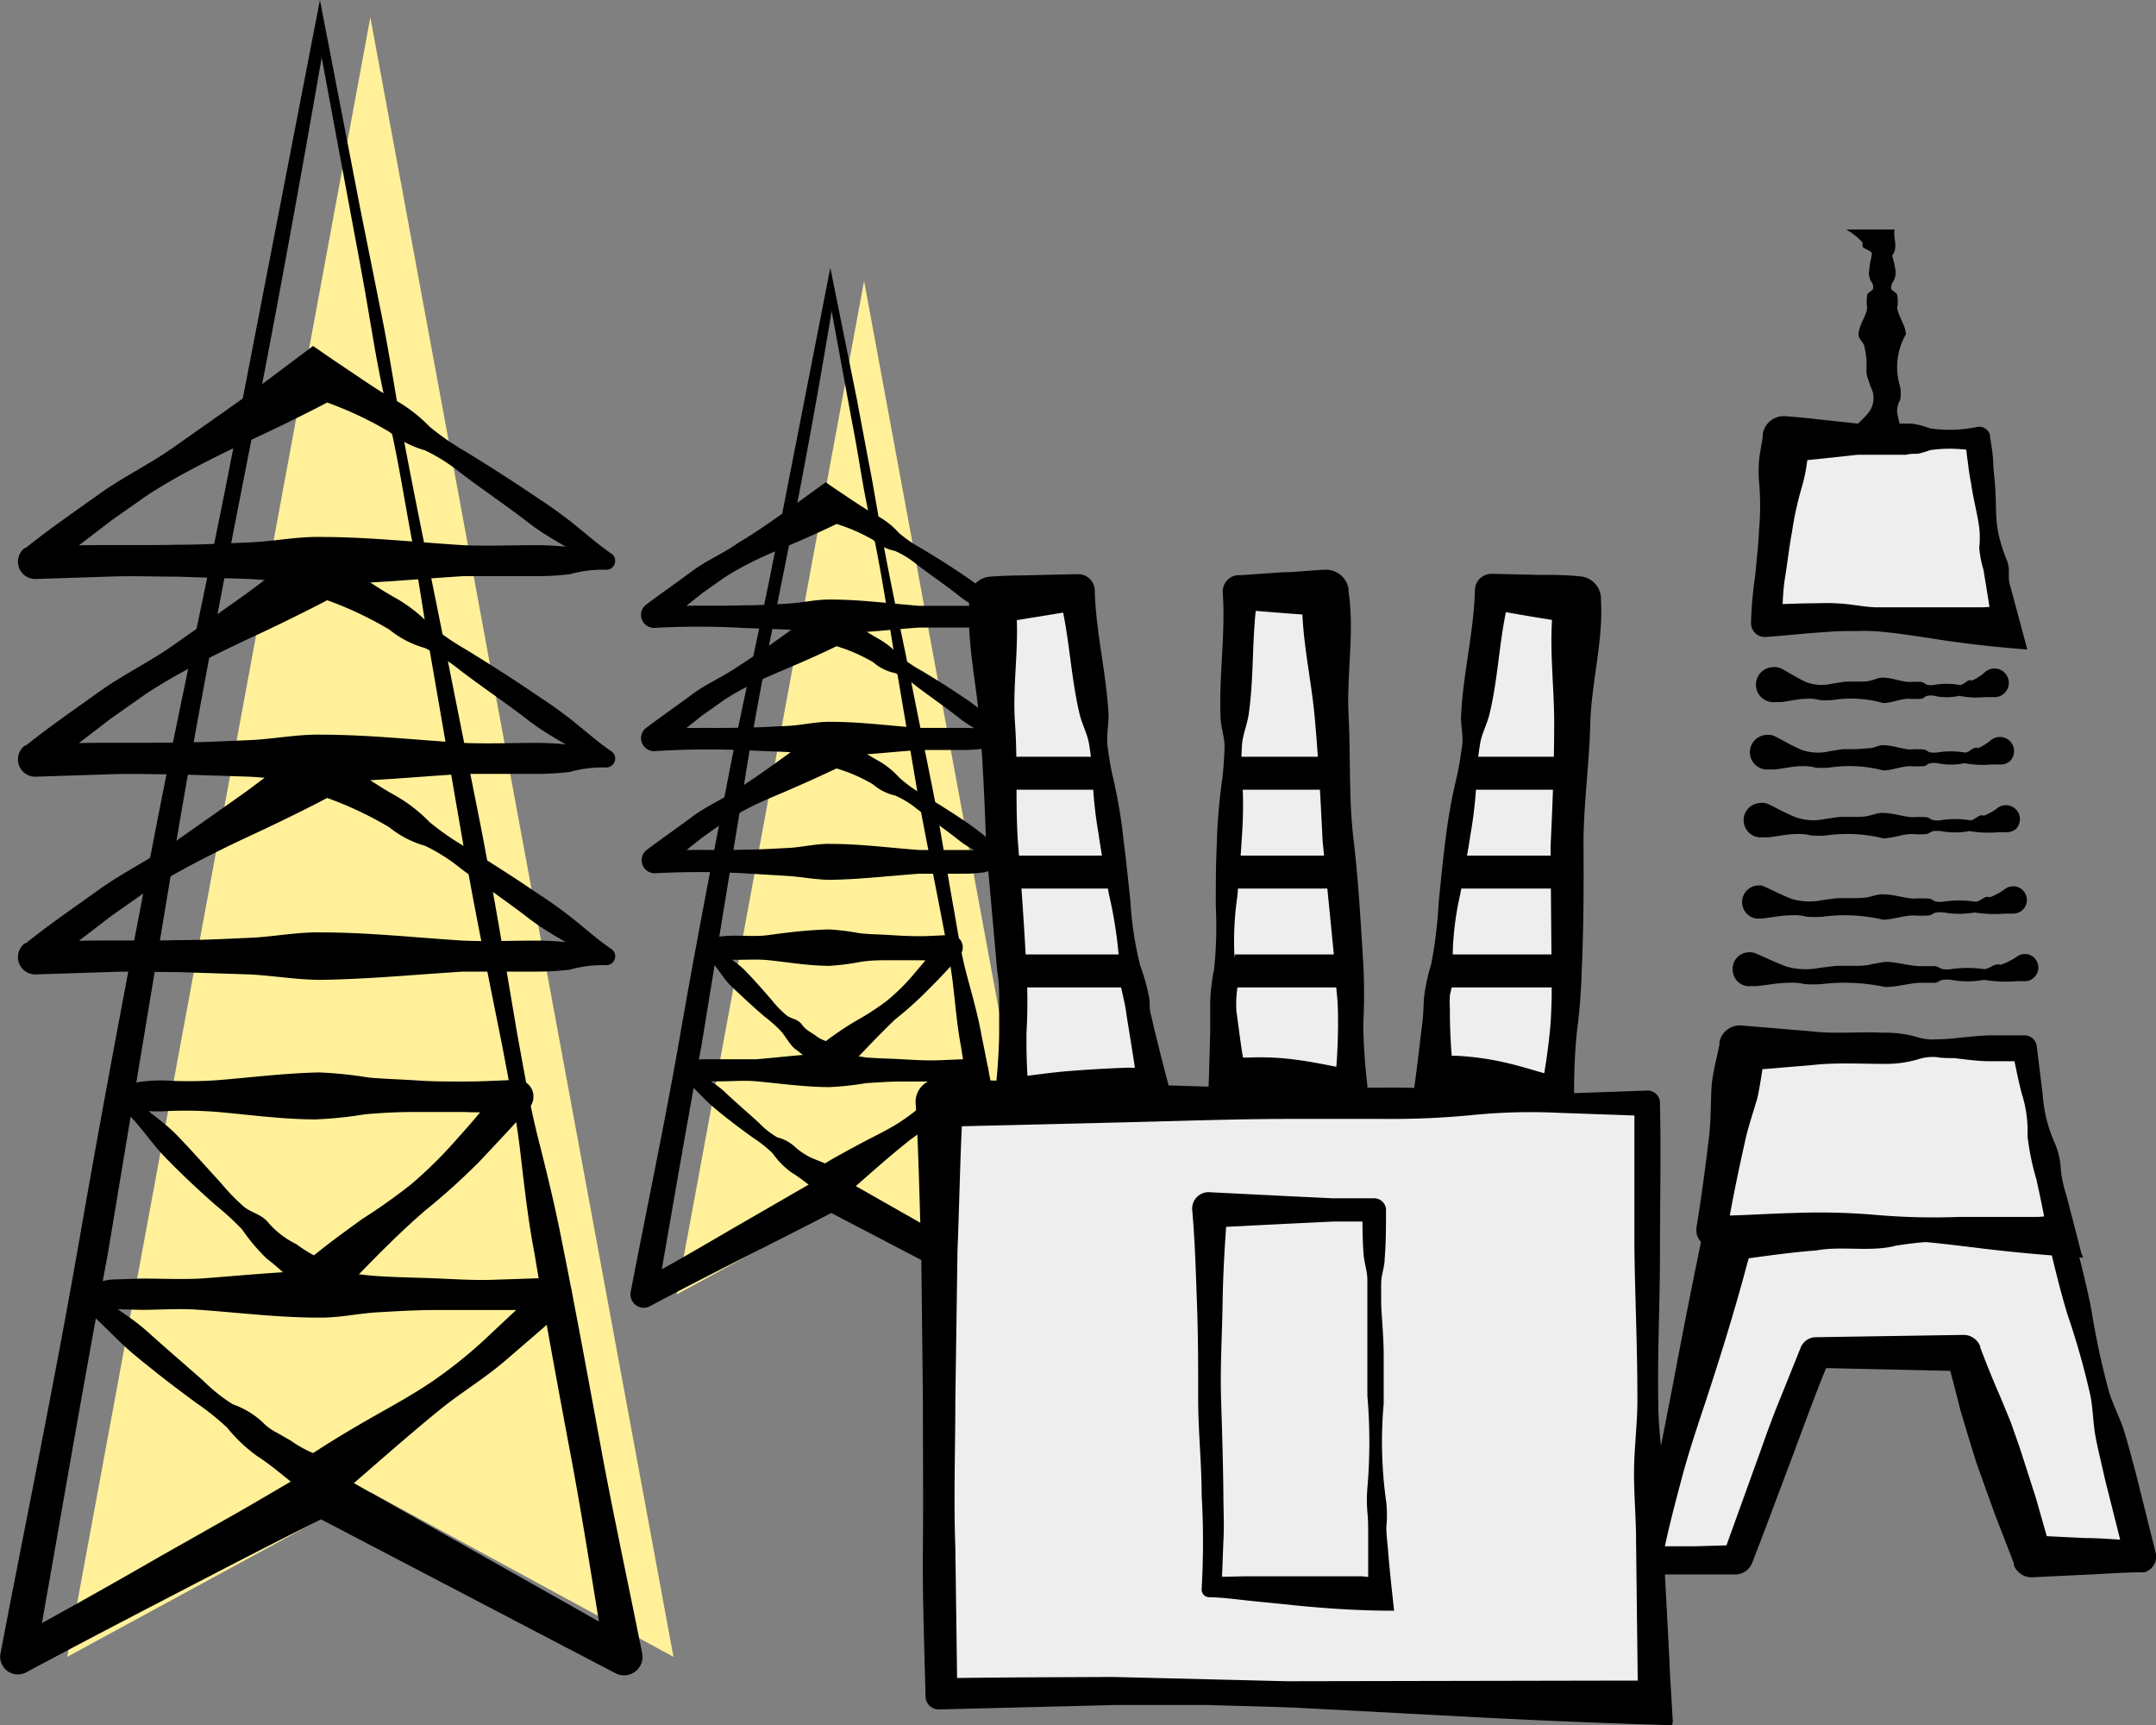 <svg xmlns="http://www.w3.org/2000/svg" viewBox="0 0 130.87 104.71"><rect x="0" y="0" width="130.87" height="104.71" fill="#808080" stroke="none"/><defs><style>.cls-1{fill:#fff099;}.cls-2{fill:#eee;}.cls-3{fill:none;stroke:#000;stroke-linejoin:round;stroke-width:2px;}</style></defs><g id="レイヤー_2" data-name="レイヤー 2"><g id="レイヤー_1-2" data-name="レイヤー 1"><polygon class="cls-1" points="22.48 1.05 4.08 100.56 22.48 90.56 40.88 100.56 22.48 1.05"/><path d="M19.51,3.41l0,.18C18.15,11.41,16.74,19.15,15.2,27s-3.14,16-4.53,24.28L6.54,76.13C5,84.31,3.61,92.54,2.15,100.75L.56,99.6q4.59-2.5,9.13-5.12l4.56-2.58c1.52-.86,3-1.76,4.53-2.63a1.39,1.39,0,0,1,1.38,0h0l18.24,10.3-1.65,1.19c-.7-4.11-1.32-8.25-2.09-12.35s-1.53-8.18-2.21-12.3c-.39-2-.63-4.17-.88-6.3s-.68-4.16-1.06-6.21c-.81-4.07-1.64-8.07-2.36-12.18L26,39,25,32.75c-.38-2-.72-4.15-1.13-6.09s-.82-3.77-1.17-5.8l-.53-3.11c-.18-1-.36-2-.55-3ZM19.42,0l.06.31,2.4,12.42,1.23,6.13c.42,2.05.78,4.31,1.15,6.47.78,4.24,1.62,8.27,2.45,12.4l2.48,12.46c.81,4.18,1.51,8.47,2.23,12.7.39,2.1.74,4.21,1.25,6.22s1,4,1.42,6.14c.84,4.17,1.61,8.38,2.38,12.57s1.68,8.35,2.51,12.53a1.12,1.12,0,0,1-1.61,1.21l0,0-18.56-9.7h1.4C17.05,93.41,14,95,10.86,96.63s-6.19,3.22-9.27,4.87h0a1.07,1.07,0,0,1-1.45-.44,1.06,1.06,0,0,1-.11-.71C1.63,92,3.35,83.67,4.82,75.23s3.07-16.9,4.71-25.32S13,33.44,14.58,25Z"/><path d="M19.86,24.43l-.38.2c-1.32.68-2.69,1.35-4.09,2S12.51,28,11.05,28.8c-.73.4-1.45.83-2.17,1.3L6.76,31.59,2.65,34.74l-.47-1.51c2.88-.24,5.76-.1,8.65-.17,1.44,0,2.88-.08,4.32-.14s2.89-.36,4.33-.33c2.88,0,5.76.32,8.65.5,1.44.06,2.88,0,4.32,0a17.54,17.54,0,0,1,2.17.12,7.28,7.28,0,0,0,2.16.27l-.31,1c-1.44-1-3-1.68-4.37-2.74s-2.78-2-4.17-3.06a10.76,10.76,0,0,0-2.14-1.35,6,6,0,0,1-2.16-1.12A21.87,21.87,0,0,0,19.86,24.43ZM19,21l.44.3c.74.52,1.47,1,2.21,1.5s1.48,1,2.23,1.42a9.3,9.3,0,0,1,2.19,1.67,15.63,15.63,0,0,0,2.21,1.53c1.5.92,3,1.88,4.48,2.89A25.81,25.81,0,0,1,35,31.94c.7.57,1.38,1.16,2.11,1.66l0,0a.53.53,0,0,1,.14.74.54.54,0,0,1-.49.24,7.28,7.28,0,0,0-2.16.27,17.54,17.54,0,0,1-2.17.12c-1.44,0-2.88,0-4.32,0-2.89.18-5.77.46-8.65.5-1.44,0-2.89-.26-4.33-.33l-4.32-.14C9.39,35,7.94,34.94,6.5,35l-4.32.14a1.05,1.05,0,0,1-.67-1.89l.06,0C3,32.1,4.51,31.07,6,30s3.08-1.82,4.55-2.86S13.5,25.07,15,24Z"/><path d="M19.86,36.43l-.38.2c-1.32.68-2.69,1.35-4.09,2S12.51,40,11.05,40.8c-.73.4-1.45.83-2.17,1.3L6.76,43.59,2.65,46.74l-.47-1.51c2.88-.24,5.76-.1,8.65-.17,1.44,0,2.88-.08,4.32-.14s2.89-.36,4.33-.33c2.88,0,5.76.32,8.65.5,1.44.06,2.88,0,4.32,0a17.54,17.54,0,0,1,2.17.12,7.28,7.28,0,0,0,2.16.27l-.31,1c-1.44-1-3-1.68-4.37-2.74s-2.78-2-4.17-3.06a10.76,10.76,0,0,0-2.14-1.35,6,6,0,0,1-2.16-1.12A21.87,21.87,0,0,0,19.86,36.43ZM19,33l.44.3c.74.52,1.47,1,2.21,1.5s1.48,1,2.23,1.42a9.3,9.3,0,0,1,2.19,1.67,15.63,15.63,0,0,0,2.21,1.53c1.5.92,3,1.88,4.48,2.89A25.81,25.81,0,0,1,35,43.94c.7.57,1.38,1.16,2.11,1.66l0,0a.53.53,0,0,1,.14.74.54.54,0,0,1-.49.24,7.28,7.28,0,0,0-2.16.27,17.54,17.54,0,0,1-2.17.12c-1.44,0-2.88,0-4.32,0-2.89.18-5.77.46-8.65.5-1.44,0-2.89-.26-4.33-.33l-4.32-.14C9.39,47,7.94,46.94,6.5,47l-4.32.14a1.05,1.05,0,0,1-.67-1.89l.06,0C3,44.1,4.51,43.07,6,42s3.08-1.82,4.55-2.86S13.5,37.07,15,36Z"/><path d="M19.86,48.43l-.38.2c-1.32.68-2.69,1.35-4.09,2S12.51,52,11.05,52.8c-.73.4-1.45.83-2.17,1.3L6.76,55.59,2.65,58.74l-.47-1.51c2.88-.24,5.76-.1,8.65-.17,1.44,0,2.88-.08,4.32-.14s2.89-.36,4.33-.33c2.88,0,5.76.32,8.65.5,1.44.06,2.88,0,4.32,0a17.54,17.54,0,0,1,2.17.12,7.28,7.28,0,0,0,2.16.27l-.31,1c-1.44-1-3-1.68-4.37-2.74s-2.78-2-4.17-3.06a10.76,10.76,0,0,0-2.14-1.35,6,6,0,0,1-2.16-1.12A21.87,21.87,0,0,0,19.86,48.43ZM19,45l.44.3c.74.52,1.47,1,2.21,1.5s1.48,1,2.23,1.42a9.3,9.3,0,0,1,2.19,1.67,15.63,15.63,0,0,0,2.21,1.53c1.5.92,3,1.88,4.48,2.89A25.81,25.81,0,0,1,35,55.94c.7.57,1.38,1.16,2.11,1.66l0,0a.53.53,0,0,1,.14.74.54.54,0,0,1-.49.24,7.28,7.28,0,0,0-2.16.27,17.54,17.54,0,0,1-2.17.12c-1.44,0-2.88,0-4.32,0-2.89.18-5.77.46-8.65.5-1.44,0-2.89-.26-4.33-.33l-4.32-.14C9.39,59,7.94,58.94,6.5,59l-4.32.14a1.05,1.05,0,0,1-.67-1.89l.06,0C3,56.1,4.51,55.07,6,54s3.08-1.82,4.55-2.86S13.5,49.07,15,48Z"/><path d="M19,88.19l.32-.2c1.05-.68,2.16-1.34,3.32-2s2.38-1.32,3.59-2.14A28.15,28.15,0,0,0,29.74,81l3.34-3.13.55,1.53-1.79.11H30.05c-1.19,0-2.39,0-3.58,0s-2.39.07-3.58.14-2.39.35-3.58.32c-2.39,0-4.78-.3-7.17-.47-1.19-.1-2.39,0-3.58,0l-1.79-.05c-.6,0-1.2-.3-1.79-.35l.35-1c1.13,1,2.51,1.72,3.63,2.73s2.28,2,3.41,3a9.83,9.83,0,0,0,1.76,1.4,5.2,5.2,0,0,1,1.79,1.07,3.25,3.25,0,0,0,.86.64l.86.49C18.1,87.76,18.55,88,19,88.19Zm.68,3.38-.36-.3c-.62-.52-1.24-1-1.86-1.5s-1.23-1-1.87-1.41a9.37,9.37,0,0,1-1.81-1.72,15.78,15.78,0,0,0-1.85-1.48c-1.27-.93-2.53-1.9-3.76-2.92S5.88,79.93,4.62,79a.54.54,0,0,1-.1-.76A.49.49,0,0,1,4.9,78H5c.59,0,1.19-.3,1.79-.34l1.79-.06c1.19,0,2.39.06,3.58,0,2.39-.17,4.78-.43,7.17-.47,1.19,0,2.38.24,3.58.32s2.39.09,3.58.14,2.39.13,3.58.08l3.58-.12a1,1,0,0,1,1.07,1,1,1,0,0,1-.34.79l-.06.06c-1.19,1.08-2.43,2.13-3.66,3.19s-2.6,1.88-3.85,2.88C24.44,87.39,22.08,89.53,19.67,91.57Z"/><path d="M19.05,76.19l.26-.2c.83-.67,1.72-1.31,2.67-2a35.06,35.06,0,0,0,3-2.13A26.89,26.89,0,0,0,27.85,69c.92-1,1.78-2.09,2.67-3.11l.64,1.54a24.33,24.33,0,0,1-3,.06c-1,0-2,0-3,0s-2,.05-3,.14a25,25,0,0,1-3,.31c-2,0-4-.28-5.93-.45a24.54,24.54,0,0,0-3-.06,9.3,9.3,0,0,1-3-.27l.48-1.16c.72,1.22,2,1.85,2.94,2.81s1.85,2,2.77,3a12.32,12.32,0,0,0,1.42,1.46c.51.38,1.07.43,1.5,1A5.5,5.5,0,0,0,18,75.52C18.33,75.77,18.7,76,19.05,76.19Zm.56,3.38-.3-.3c-.52-.52-1-1-1.56-1.5a15.34,15.34,0,0,0-1.57-1.39,11.5,11.5,0,0,1-1.49-1.77,17.48,17.48,0,0,0-1.57-1.44c-1.07-.94-2.13-1.93-3.16-3S8.22,67.8,7,67a.58.58,0,0,1-.19-.79A.6.6,0,0,1,7.08,66l.37-.13a9.3,9.3,0,0,1,3-.27,24.54,24.54,0,0,0,3-.06c2-.17,3.95-.41,5.93-.45a25,25,0,0,1,3,.31c1,.09,2,.11,3,.18s2,.06,3,.06,2-.07,3-.1a1,1,0,0,1,1,1,1,1,0,0,1-.26.7l-.05.06q-1.49,1.64-3,3.23a40.35,40.35,0,0,1-3.25,2.93C23.61,75.36,21.65,77.52,19.61,79.57Z"/><polygon class="cls-1" points="52.45 17.05 41.08 78.56 52.45 72.37 63.82 78.56 52.45 17.05"/><path d="M50.47,18.82l0,.14c-.79,4.77-1.65,9.48-2.6,14.26s-2,9.79-2.79,14.94L42.57,63.52c-.94,5-1.8,10.12-2.69,15.18l-1.19-.86c1.89-1,3.77-2.1,5.63-3.19l5.61-3.24a1,1,0,0,1,1,0h0l11.26,6.4-1.24.9c-.42-2.54-.78-5.1-1.27-7.62s-.94-5-1.35-7.59c-.24-1.26-.34-2.59-.5-3.9s-.42-2.57-.66-3.83c-.48-2.53-1-5-1.45-7.51l-1.3-7.67C54,38,53.61,35.4,53.13,33c-.26-1.18-.51-2.29-.73-3.53s-.43-2.6-.66-3.74Zm-.07-2.56.05.24L52,24.17,52.72,28c.26,1.29.48,2.68.72,4,.47,2.67,1,5.12,1.53,7.69l1.54,7.7c.53,2.57.93,5.27,1.4,7.86.23,1.31.43,2.63.76,3.87s.69,2.47.92,3.78c.53,2.58,1,5.19,1.49,7.78s1.05,5.17,1.57,7.76a.84.84,0,0,1-.65,1,.79.79,0,0,1-.55-.08h0l-11.49-6h1c-3.83,2-7.71,3.88-11.51,5.92h0a.8.8,0,0,1-1.08-.33.78.78,0,0,1-.09-.53c1-5.19,2.09-10.33,3-15.57s1.92-10.46,2.93-15.7S46.4,37,47.38,31.69Z"/><path d="M50.78,31.8l-.33.16c-.8.38-1.63.75-2.5,1.12s-1.77.74-2.68,1.22c-.45.24-.9.49-1.34.78l-1.3.92-2.52,2-.35-1.13c1.78-.18,3.56-.07,5.34-.13.89,0,1.79-.05,2.68-.1s1.78-.27,2.67-.25c1.78,0,3.56.24,5.35.38.89,0,1.78,0,2.67,0a10.05,10.05,0,0,1,1.34.09,3.85,3.85,0,0,0,1.33.21l-.23.75c-.89-.59-1.87-1-2.7-1.66s-1.71-1.25-2.56-1.9a5.64,5.64,0,0,0-1.32-.82A2.87,2.87,0,0,1,53,32.77,10.79,10.79,0,0,0,50.78,31.8Zm-.66-2.53.33.23c.92.62,1.83,1.25,2.77,1.79a5,5,0,0,1,1.35,1.06,8,8,0,0,0,1.37.94c.94.56,1.87,1.15,2.79,1.78s1.76,1.4,2.65,2l0,0a.4.4,0,0,1,.1.56.42.42,0,0,1-.37.17,3.84,3.84,0,0,0-1.33.2,8.62,8.62,0,0,1-1.34.09c-.89,0-1.78,0-2.67,0-1.79.13-3.57.34-5.35.37-.89,0-1.78-.19-2.67-.25l-2.68-.1a47.57,47.57,0,0,0-5.34,0,.79.79,0,0,1-.82-.76.77.77,0,0,1,.31-.65l0,0c.9-.68,1.83-1.32,2.74-2s1.93-1.1,2.85-1.75C46.62,31.87,48.35,30.54,50.12,29.27Z"/><path d="M50.78,39.22l-.33.16c-.8.38-1.63.75-2.5,1.12s-1.77.74-2.68,1.22a14.1,14.1,0,0,0-1.34.78l-1.3.92-2.52,2-.35-1.13c1.78-.18,3.56-.07,5.34-.13.89,0,1.79-.06,2.68-.1s1.78-.27,2.67-.25c1.78,0,3.56.24,5.35.37.89,0,1.78,0,2.67,0a8.62,8.62,0,0,1,1.34.09,3.85,3.85,0,0,0,1.33.21l-.23.75c-.89-.6-1.87-1-2.7-1.66s-1.71-1.26-2.56-1.9a5.64,5.64,0,0,0-1.32-.82A2.87,2.87,0,0,1,53,40.19,10.27,10.27,0,0,0,50.78,39.22Zm-.66-2.53.33.22c.92.62,1.83,1.26,2.77,1.8a5,5,0,0,1,1.35,1.06,8,8,0,0,0,1.37.94c.94.56,1.87,1.15,2.79,1.78s1.76,1.4,2.65,2l0,0a.4.4,0,0,1-.27.73,3.85,3.85,0,0,0-1.33.21,10.05,10.05,0,0,1-1.34.09c-.89,0-1.78,0-2.67,0-1.79.13-3.57.34-5.35.37-.89,0-1.78-.2-2.67-.25l-2.68-.11a50.07,50.07,0,0,0-5.34.06.8.8,0,0,1-.82-.76.77.77,0,0,1,.31-.65l0,0c.9-.68,1.83-1.32,2.74-2s1.93-1.1,2.85-1.74C46.62,39.28,48.35,38,50.12,36.69Z"/><path d="M50.78,46.64l-.33.15c-.8.38-1.63.75-2.5,1.13s-1.77.73-2.68,1.21c-.45.24-.9.5-1.34.78l-1.3.92-2.52,2-.35-1.14c1.78-.18,3.56-.06,5.34-.12.89,0,1.79-.06,2.68-.1s1.78-.28,2.67-.25c1.78,0,3.56.24,5.35.37.89,0,1.78,0,2.67,0a8.62,8.62,0,0,1,1.34.09,4.09,4.09,0,0,0,1.33.2l-.23.76C60,52,59,51.63,58.21,51s-1.71-1.26-2.56-1.91a5.59,5.59,0,0,0-1.32-.81A3,3,0,0,1,53,47.61,9.8,9.8,0,0,0,50.78,46.64Zm-.66-2.53.33.22c.92.62,1.83,1.26,2.77,1.79a5,5,0,0,1,1.35,1.06,8,8,0,0,0,1.37,1c.94.56,1.87,1.14,2.79,1.77s1.76,1.41,2.65,2.05l0,0a.4.4,0,0,1,.1.56.42.42,0,0,1-.37.17,3.85,3.85,0,0,0-1.33.21,10.05,10.05,0,0,1-1.34.09c-.89,0-1.78,0-2.67,0-1.79.13-3.57.34-5.35.37-.89,0-1.78-.19-2.67-.24L45.1,53a50.07,50.07,0,0,0-5.34,0,.79.79,0,0,1-.51-1.41l0,0c.9-.68,1.83-1.32,2.74-2s1.93-1.1,2.85-1.74C46.62,46.7,48.35,45.37,50.12,44.11Z"/><path d="M50.08,70.61l.26-.16c.64-.37,1.31-.73,2-1.1s1.47-.73,2.23-1.21a14.5,14.5,0,0,0,2.16-1.73l2-2,.42,1.15-1.11.08H57c-.74,0-1.48,0-2.22,0s-1.47.05-2.21.1a18.59,18.59,0,0,1-2.22.24c-1.47,0-3-.22-4.42-.35-.74-.07-1.48,0-2.22,0l-1.11,0c-.36,0-.73-.22-1.1-.26l.26-.73c.69.65,1.57,1,2.25,1.65s1.39,1.24,2.09,1.89a5,5,0,0,0,1.08.85,2.45,2.45,0,0,1,1.11.61,4.28,4.28,0,0,0,1,.65C49.58,70.41,49.84,70.51,50.08,70.61Zm.54,2.53-.28-.23c-.38-.32-.76-.62-1.15-.92A11.29,11.29,0,0,0,48,71.13,5,5,0,0,1,46.9,70a7.48,7.48,0,0,0-1.15-.92c-.79-.56-1.58-1.16-2.35-1.8s-1.39-1.46-2.18-2a.4.4,0,0,1-.08-.57.37.37,0,0,1,.28-.16h.07c.37,0,.74-.22,1.1-.26l1.11,0c.74,0,1.48,0,2.22,0,1.47-.12,2.95-.32,4.42-.35a20.91,20.91,0,0,1,2.22.24c.74.06,1.47.07,2.21.11s1.48.09,2.22.06l2.21-.09a.77.77,0,0,1,.8.73.8.8,0,0,1-.24.6l-.06,0c-.74.68-1.51,1.34-2.28,2s-1.63,1.15-2.4,1.77C53.56,70.53,52.11,71.87,50.62,73.14Z"/><path d="M50.13,63.19l.21-.16c.5-.36,1-.71,1.62-1.07a16.42,16.42,0,0,0,1.85-1.2A12.28,12.28,0,0,0,55.57,59c.55-.64,1.09-1.29,1.62-1.93l.48,1.16a14,14,0,0,1-1.83.05c-.61,0-1.22,0-1.83,0s-1.22,0-1.83.11a14.45,14.45,0,0,1-1.84.23c-1.22,0-2.44-.21-3.66-.34s-2.44.14-3.67-.25l.37-.87c.41.79,1.24,1.13,1.81,1.71s1.13,1.22,1.69,1.87a6.13,6.13,0,0,0,.87.89c.31.23.67.2.93.56s.58.47.85.68S49.94,63.1,50.13,63.19Zm.44,2.54-.23-.23-1-.93a9.53,9.53,0,0,0-1-.85c-.35-.22-.62-.77-.92-1.12a8.2,8.2,0,0,0-1-.89c-.67-.57-1.33-1.19-2-1.82s-1-1.55-1.86-2a.43.43,0,0,1-.17-.58.44.44,0,0,1,.25-.2L43,57c1.23-.39,2.45-.08,3.67-.25s2.44-.31,3.66-.34a14.45,14.45,0,0,1,1.84.23c.61.07,1.22.07,1.83.11s1.22.07,1.83.07,1.22-.05,1.83-.07a.74.74,0,0,1,.78.72.7.7,0,0,1-.19.52l0,.06c-.61.68-1.24,1.36-1.89,2a21.21,21.21,0,0,1-2,1.8C53.05,63.09,51.84,64.45,50.57,65.73Z"/><polygon class="cls-2" points="124.74 74.71 103.9 74.71 105.72 63.62 122.92 63.62 124.74 74.71"/><polygon class="cls-2" points="121.38 37.75 107.19 37.75 108.43 26.66 120.14 26.66 121.38 37.75"/><polygon class="cls-2" points="104.46 74.71 100.36 94.43 105.28 94.43 110.21 82.11 119.25 82.11 123.36 94.43 129.93 94.43 125 74.71 104.46 74.71"/><path d="M126.45,76.33c-2.06-.13-4.11-.31-6.09-.55s-4-.5-5.8-.55-3.53.08-5.29.23a50.32,50.32,0,0,1-5.37.22h0a1,1,0,0,1-.93-1,.57.57,0,0,1,0-.13c.3-1.84.55-3.7.77-5.56.11-.93.1-1.89.14-2.83s.31-1.84.49-2.76l0-.16a1.27,1.27,0,0,1,1.35-1l4.29.36c1.44.17,2.87,0,4.3.08a6.92,6.92,0,0,1,2.15.29,3,3,0,0,0,1.07.11,9.77,9.77,0,0,0,1.08-.06c.71-.07,1.43-.16,2.15-.18l2.14,0h0a.74.74,0,0,1,.73.65l.36,2.92a8.69,8.69,0,0,0,.75,3,4.52,4.52,0,0,1,.35,1.56,7.56,7.56,0,0,0,.35,1.61l.91,3.52Zm-2.37-2.5c-.14-.75-.31-1.51-.47-2.25a15.88,15.88,0,0,1-.54-2.62,7.45,7.45,0,0,0-.35-2.59c-.23-.88-.39-1.75-.58-2.62l.77.66h-2.14c-.72,0-1.44-.11-2.15-.19-.36,0-.72,0-1.08-.06a2.8,2.8,0,0,0-1.07.12,6.92,6.92,0,0,1-2.15.29c-1.43,0-2.86-.09-4.3.07l-4.29.36,1.37-1.16a26.27,26.27,0,0,1-.42,2.78c-.26.9-.58,1.8-.77,2.72-.41,1.83-.79,3.66-1.1,5.51l-.91-1.06c1.68,0,3.34-.13,5-.17a39.75,39.75,0,0,1,5,.12,40.45,40.45,0,0,0,5,.12c1.61,0,3.21,0,4.82,0Z"/><path d="M123.05,39.42c-1.46-.11-2.91-.26-4.31-.45s-2.88-.46-4.18-.59a12,12,0,0,0-1.87-.08c-.62,0-1.22,0-1.83.06-1.21.07-2.43.21-3.67.3a.84.84,0,0,1-.9-.79v-.22a25.64,25.64,0,0,1,.26-2.78c.08-.93.19-1.85.23-2.78a16.35,16.35,0,0,0,0-2.8,8.3,8.3,0,0,1,0-1.41c.06-.46.15-.92.22-1.38l0-.15a1.29,1.29,0,0,1,1.37-1.09c1,.07,1.95.19,2.93.29l1.46.16c.49,0,1,0,1.46,0s1,0,1.47,0c.24,0,.48,0,.73.07a4.06,4.06,0,0,1,.73.22,8.26,8.26,0,0,0,2.93-.1.68.68,0,0,1,.72.54l0,.13a11.9,11.9,0,0,1,.19,1.46c0,.49.09,1,.11,1.47.09,1,0,1.92.21,2.91a9.8,9.8,0,0,0,.52,1.63c.22.59,0,1,.2,1.55L123,39.2Zm-2.29-2.58c-.11-.74-.24-1.51-.36-2.25a6.52,6.52,0,0,1-.26-1.35,5.39,5.39,0,0,0,0-1.22c-.12-.88-.37-1.79-.49-2.66-.09-.43-.15-.87-.2-1.3a9.67,9.67,0,0,1-.12-1.32l.76.68a8.26,8.26,0,0,0-2.93-.1,6.75,6.75,0,0,1-.73.22c-.25,0-.49,0-.73.06-.49,0-1,0-1.47,0s-1,0-1.46,0l-1.46.16c-1,.1-2,.22-2.93.29l1.39-1.25a10,10,0,0,1-.4,2.77,20,20,0,0,0-.6,2.74c-.17.91-.27,1.84-.42,2.76s-.14,1.85-.2,2.78l-1-1.13c1.12-.07,2.22-.1,3.32-.11a11.67,11.67,0,0,1,1.66.06c.56.06,1.16.17,1.72.19,1.12,0,2.22,0,3.28,0s2.13,0,3.19,0Z"/><path d="M106.15,76.37l-.09.31c-.74,2.78-1.61,5.6-2.58,8.54-.49,1.47-1,3-1.41,4.55s-.84,3.15-1.15,4.77l-.56-.69c.82,0,1.64,0,2.46,0l2.46-.07-.63.42,2.25-6.24c.37-1.05.75-2.09,1.17-3.11l1.24-3.08a1,1,0,0,1,.89-.61h0l9-.14a1.08,1.08,0,0,1,1,.7l0,.06c.38,1,.78,2,1.22,3l.62,1.5.54,1.53,1,3.11.89,3.12-1.18-.85,3.28.16c1.1,0,2.19.13,3.29.14L129,94.66l-1.24-4.93c-.18-.83-.39-1.65-.55-2.48s-.16-1.71-.32-2.54a46.78,46.78,0,0,0-1.38-4.89c-.5-1.62-.87-3.27-1.28-4.92l.76.59-5-.11a20.57,20.57,0,0,0-4.93.23c-1.49.39-3.31,0-4.78.28C108.84,76,107.46,76.19,106.15,76.37Zm-2.64-2.23H104l5.23-.08c1.77,0,3.39-.32,5.26,0a32.2,32.2,0,0,0,5.28.06c1.73-.07,3.49-.11,5.24-.13a.77.77,0,0,1,.76.58h0c.42,1.64.86,3.28,1.18,4.94a46.26,46.26,0,0,0,1.08,5c.25.81.67,1.58.92,2.39s.45,1.63.68,2.45l1.23,4.93a1,1,0,0,1-.69,1.15l-.22,0h0c-1.1,0-2.19.1-3.29.14l-3.28.16a1.15,1.15,0,0,1-1.14-.74l0-.11-1.16-3-1.1-3.06-.48-1.55L119,85.6c-.25-1-.53-2.1-.83-3.14l1.06.76-9-.2.86-.57c-.85,2-1.6,4.12-2.38,6.19s-1.55,4.15-2.35,6.21a1.11,1.11,0,0,1-1,.71h0l-2.46,0c-.82,0-1.64,0-2.46,0h-.06a1.1,1.1,0,0,1-1.09-1.11,1.27,1.27,0,0,1,0-.26c.42-1.68.88-3.35,1.25-5l1-5.12Q102.47,79.1,103.51,74.14Z"/><path d="M106.51,57.84c.65.27,1.3.6,1.95.83a4.29,4.29,0,0,0,2,.07l1-.12c.32,0,.65,0,1,0s.65,0,1-.06a8.26,8.26,0,0,1,1-.18c.65,0,1.3.21,2,.26.33,0,.65,0,1,0,.16,0,.32.17.49.18a1.57,1.57,0,0,0,.48,0,7.08,7.08,0,0,1,2,0c.33,0,.66-.4,1-.26a4.13,4.13,0,0,0,1-.5.81.81,0,0,1,1.14.18.82.82,0,0,1-.18,1.15.81.81,0,0,1-.53.16l-.43,0a8.07,8.07,0,0,1-2-.08,5.56,5.56,0,0,1-2,0,1.57,1.57,0,0,0-.48,0c-.17,0-.33.17-.49.18-.33,0-.65,0-1,0-.65.05-1.3.24-2,.26a11.91,11.91,0,0,0-3.9-.18,8,8,0,0,1-1,0,3.54,3.54,0,0,0-1-.08c-.65,0-1.3.14-1.95.2l-.31,0a1,1,0,0,1-1.12-.93,1,1,0,0,1,.93-1.12A1,1,0,0,1,106.51,57.84Z"/><path d="M106.92,53.73c.62.27,1.23.6,1.85.83a3.74,3.74,0,0,0,1.85.07l.92-.12c.31,0,.62,0,.92,0s.62,0,.93-.06.61-.19.92-.17c.62,0,1.23.22,1.85.26a7,7,0,0,1,.92,0c.16,0,.31.17.47.18a1.48,1.48,0,0,0,.46,0,6.37,6.37,0,0,1,1.85,0c.3.07.61-.41.92-.26a3.62,3.62,0,0,0,.92-.5.83.83,0,1,1,.46,1.49l-.46,0a7.57,7.57,0,0,1-1.84-.07,5.23,5.23,0,0,1-1.85,0,1.85,1.85,0,0,0-.46,0c-.16,0-.31.18-.47.18a5.63,5.63,0,0,1-.92,0c-.62,0-1.23.25-1.85.26a10.21,10.21,0,0,0-3.69-.18,7.22,7.22,0,0,1-.93,0,3.2,3.2,0,0,0-.92-.09c-.62,0-1.23.14-1.85.2l-.32,0a1,1,0,1,1,.32-2Z"/><path d="M107.33,48.8c.58.28,1.16.61,1.75.83a3.32,3.32,0,0,0,1.74.07l.87-.12c.29,0,.59,0,.88,0s.58,0,.87-.07.58-.19.87-.17c.58,0,1.17.22,1.75.26a6.32,6.32,0,0,1,.87,0c.15,0,.29.17.44.18a1.27,1.27,0,0,0,.43,0,5.7,5.7,0,0,1,1.75,0c.29.06.58-.42.87-.27a3.24,3.24,0,0,0,.87-.5.85.85,0,0,1,1.07,1.31.89.89,0,0,1-.59.19l-.48,0a6.77,6.77,0,0,1-1.74-.07,4.68,4.68,0,0,1-1.75,0,2.1,2.1,0,0,0-.43,0c-.15,0-.29.18-.44.18a5.06,5.06,0,0,1-.87,0c-.58,0-1.17.26-1.75.26a9.14,9.14,0,0,0-3.49-.17,6.32,6.32,0,0,1-.87,0,2.87,2.87,0,0,0-.87-.09c-.59,0-1.17.14-1.75.2l-.33,0a1,1,0,1,1-.23-2.08A1,1,0,0,1,107.33,48.8Z"/><path d="M107.74,44.69c.55.28,1.1.61,1.64.83a3,3,0,0,0,1.65.08l.82-.13c.27,0,.55,0,.82,0l.82-.06c.27,0,.55-.2.82-.18.55,0,1.1.22,1.64.26a4.61,4.61,0,0,1,.83,0c.13,0,.27.17.41.18a2,2,0,0,0,.41,0,5,5,0,0,1,1.64,0c.27.06.55-.41.82-.26a3.16,3.16,0,0,0,.82-.51.86.86,0,0,1,1.12,1.3.85.85,0,0,1-.62.2l-.5,0a6,6,0,0,1-1.64-.08,3.94,3.94,0,0,1-1.64,0,1.18,1.18,0,0,0-.41,0c-.14,0-.28.18-.41.18a5.75,5.75,0,0,1-.83,0c-.54,0-1.09.26-1.64.26a8.09,8.09,0,0,0-3.28-.17,5.75,5.75,0,0,1-.83,0,2.83,2.83,0,0,0-.82-.09c-.54,0-1.09.14-1.64.2l-.35,0a1.05,1.05,0,1,1-.24-2.09A1,1,0,0,1,107.74,44.69Z"/><path d="M108.15,40.59c.51.27,1,.6,1.54.83a2.7,2.7,0,0,0,1.54.07l.77-.12c.26,0,.52,0,.77,0s.52,0,.77-.06.52-.2.77-.18c.52,0,1,.22,1.54.26a6.54,6.54,0,0,1,.77,0c.13,0,.26.17.39.18a1.24,1.24,0,0,0,.38,0,4.43,4.43,0,0,1,1.54,0c.26.06.52-.41.77-.26a3.16,3.16,0,0,0,.77-.5.87.87,0,1,1,.52,1.5l-.52,0a5,5,0,0,1-1.54-.08,3.48,3.48,0,0,1-1.54,0,1,1,0,0,0-.38,0c-.13,0-.26.18-.39.18a6.54,6.54,0,0,1-.77,0c-.51,0-1,.25-1.54.26a7.14,7.14,0,0,0-3.08-.18,4.93,4.93,0,0,1-.77,0,2.25,2.25,0,0,0-.77-.08c-.51,0-1,.13-1.54.2l-.37,0a1.06,1.06,0,1,1-.26-2.11A1.05,1.05,0,0,1,108.15,40.59Z"/><path d="M111.75,26.66c.55-.53,1.21-1.06,1.65-1.59a1.43,1.43,0,0,0,.15-1.59c-.09-.27-.19-.54-.25-.8a2.68,2.68,0,0,1,0-.4c0-.13,0-.26,0-.4a5.39,5.39,0,0,0-.12-.79c0-.27-.4-.53-.36-.8,0-.53.44-1.06.52-1.59a2.62,2.62,0,0,1,0-.79c0-.14.34-.27.36-.4a.59.59,0,0,0-.1-.4,1,1,0,0,1-.12-.8c0-.26.08-.53.13-.79s-.09-.27-.34-.4-.19-.13-.21-.2,0-.13,0-.2a3.85,3.85,0,0,0-1-.79H115c-.1.53.25,1.06-.15,1.59a4.54,4.54,0,0,1,.19.79,1.05,1.05,0,0,1-.14.8.65.65,0,0,0-.1.4c0,.13.36.26.36.4a2.33,2.33,0,0,1,0,.79c.09.53.51,1.06.53,1.59a4,4,0,0,0-.35,3.19,2.1,2.1,0,0,1,0,.79,1.38,1.38,0,0,0-.18.8,15.48,15.48,0,0,0,.41,1.59Z"/><polygon class="cls-2" points="73.9 65.93 82.05 65.93 80.46 35.93 75.29 35.93 73.9 65.93"/><path d="M75.45,64.19l.29,0a16.21,16.21,0,0,1,2.93.13c1,.12,2.14.38,3.38.6L81,66a36.82,36.82,0,0,0,.22-3.77c0-.63,0-1.25-.07-1.88s-.06-1.25-.13-1.87L80.28,51c-.12-2.5-.25-5-.48-7.5s-.85-5-.75-7.48l1.41,1.34c-.86,0-1.72-.09-2.58-.15L75.29,37l1.08-1c-.41,2.43-.22,4.86-.57,7.32-.08.62-.37,1.27-.41,1.89s-.06,1.23,0,1.83a25.94,25.94,0,0,1,0,3.63c-.07,1.22-.18,2.47-.28,3.71A18.74,18.74,0,0,0,74.93,58a5.62,5.62,0,0,1,.2,1.62c0,.3-.07.63-.08.93a7,7,0,0,0,0,.82C75.19,62.35,75.3,63.31,75.45,64.19Zm-2.11,2.69,0-.44c.06-1.28.08-2.53.12-3.79,0-.65,0-1.23,0-1.84a11.76,11.76,0,0,1,.24-2,25.57,25.57,0,0,0,.1-3.79c0-1.25,0-2.51.06-3.79a34.41,34.41,0,0,1,.32-3.87c.09-.65.12-1.29.15-1.92s-.21-1.22-.24-1.86c-.11-2.54.31-5.11.13-7.67a1,1,0,0,1,.88-1h0l.2,0,2.59-.18c.86,0,1.72-.13,2.58-.15a1.38,1.38,0,0,1,1.39,1.18l0,.16c.37,2.49-.13,5,0,7.52s0,5,.3,7.51.43,5,.59,7.49a36.05,36.05,0,0,1,0,3.75A35.94,35.94,0,0,0,83,65.87a1,1,0,0,1-.89,1h-.1c-1.48,0-3,.1-4.54.08S74.72,66.94,73.34,66.88Z"/><polygon class="cls-2" points="86.42 65.67 94.53 66.43 95.75 36.41 90.6 35.93 86.42 65.67"/><path d="M88.12,64.08h.29a16.79,16.79,0,0,1,2.91.4c1,.22,2.09.58,3.3.91l-1.12,1a36.53,36.53,0,0,0,.57-3.73c.07-.62.09-1.25.11-1.88s0-1.25,0-1.87l-.06-7.52c.12-2.5.22-5,.22-7.51s-.38-5,0-7.52l1.28,1.47c-.86-.1-1.71-.26-2.56-.39L90.5,37l1.17-.93C91,38.46,91,40.9,90.42,43.31c-.14.61-.49,1.24-.58,1.85a16.33,16.33,0,0,0-.2,1.82,26.3,26.3,0,0,1-.37,3.61c-.19,1.21-.41,2.44-.63,3.67a18.21,18.21,0,0,0-.46,3.6,5.85,5.85,0,0,1,0,1.63c0,.3-.12.62-.17.92a5.85,5.85,0,0,0,0,.83C88,62.23,88.05,63.19,88.12,64.08Zm-2.35,2.48.06-.43c.18-1.27.32-2.51.47-3.77.1-.64.1-1.22.14-1.83a12.09,12.09,0,0,1,.43-2,27.08,27.08,0,0,0,.46-3.77c.13-1.25.24-2.5.41-3.77a32.61,32.61,0,0,1,.68-3.82c.15-.64.24-1.27.33-1.9s-.1-1.24-.06-1.87c.12-2.54.78-5.06.84-7.63a1,1,0,0,1,1-.94h.2l2.59.06c.87,0,1.73,0,2.59.09a1.37,1.37,0,0,1,1.27,1.3v.17c.14,2.51-.59,5-.65,7.49s-.43,5-.41,7.5,0,5-.11,7.51a36,36,0,0,1-.3,3.74,36.25,36.25,0,0,0-.16,3.76,1,1,0,0,1-1,1h-.1c-1.47-.12-3-.19-4.53-.35C88.53,66.94,87.14,66.76,85.77,66.56Z"/><polygon class="cls-2" points="69.53 65.67 61.42 66.43 60.2 36.41 65.35 35.93 69.53 65.67"/><path d="M71.31,67.26a50,50,0,0,1-5,.34c-1.69,0-3.31-.07-4.8-.15l-.31,0a.86.86,0,0,1-.82-.91v0a37,37,0,0,0,.27-3.77c0-.63,0-1.25,0-1.88s0-1.25-.11-1.87l-.67-7.49c-.09-2.5-.19-5-.39-7.5s-.79-5-.65-7.49V36.3A1.37,1.37,0,0,1,60.07,35c.86-.07,1.72-.07,2.59-.09l2.59-.06h.2a1,1,0,0,1,1,.94c.06,2.57.72,5.09.84,7.63,0,.63-.14,1.24-.06,1.87s.18,1.26.33,1.9A30.6,30.6,0,0,1,68.2,51c.17,1.27.29,2.52.42,3.77a21,21,0,0,0,.59,3.83,12.39,12.39,0,0,1,.57,2.09c0,.32,0,.62.09.94s.15.68.24,1c.34,1.4.7,2.83,1.13,4.36Zm-2.42-2.45c-.16-1.08-.35-2.19-.52-3.28-.07-.59-.25-1.25-.38-1.88a7.28,7.28,0,0,1-.09-1.72,26.35,26.35,0,0,0-.59-3.67c-.22-1.23-.46-2.46-.63-3.67A26.3,26.3,0,0,1,66.31,47a16.33,16.33,0,0,0-.2-1.82c-.09-.61-.44-1.24-.58-1.85-.57-2.41-.61-4.85-1.25-7.23l1.17.93-2.56.42c-.85.13-1.7.29-2.56.39l1.28-1.47c.35,2.49-.18,5,0,7.52s0,5,.2,7.51.37,5,.5,7.49a33.69,33.69,0,0,1,0,3.76,36.25,36.25,0,0,0,.14,3.76l-1.09-1c1.23-.13,2.41-.32,3.59-.41s2.34-.16,3.54-.2Z"/><rect class="cls-2" x="56.95" y="66.93" width="43" height="36"/><path d="M101.5,104.71c-3.83-.11-7.64-.27-11.41-.46l-11.35-.6c-1.85-.08-3.67-.11-5.5-.17l-5.43,0L57,103.75a.8.8,0,0,1-.82-.79h0v0c-.07-3-.19-6-.16-9s0-6,0-9l-.1-9c-.11-3-.15-6-.34-9a1.39,1.39,0,0,1,1.29-1.47H57l10.75.3c3.58.08,7.16.26,10.75.22,1.79,0,3.58,0,5.37,0a51.07,51.07,0,0,1,5.38.23,37.06,37.06,0,0,0,5.37.14l5.38-.19a.75.75,0,0,1,.76.71h0v.05c.07,3,0,6.1,0,9.14s-.16,6.05-.1,9.12c0,1.53.26,3.17.35,4.77s-.08,3,0,4.66l.26,4.87.12,2.46.15,2.52ZM99.41,102l-.1-8.47c0-1.49-.15-3-.12-4.47s.22-2.83.2-4.32c0-3-.14-6-.18-8.91,0-1.48,0-3,0-4.44s0-2.95,0-4.42l.77.76-5.38-.19a35.69,35.69,0,0,0-5.37.15,51.05,51.05,0,0,1-5.38.22c-1.79,0-3.58,0-5.37,0-3.59,0-7.17.14-10.75.22L57,68.39l1.46-1.46c-.18,3-.22,6-.34,9l-.13,9c0,3-.11,6,0,9l.12,9L57,101.86c3.52-.06,7-.06,10.53-.08l10.6.26L99,102Z"/><line class="cls-3" x1="61.95" y1="58.93" x2="68.59" y2="58.93"/><line class="cls-3" x1="74.95" y1="58.93" x2="81.59" y2="58.93"/><line class="cls-3" x1="87.95" y1="58.93" x2="94.59" y2="58.93"/><line class="cls-3" x1="60.95" y1="52.93" x2="67.59" y2="52.93"/><line class="cls-3" x1="74.95" y1="52.93" x2="81.59" y2="52.93"/><line class="cls-3" x1="87.95" y1="52.93" x2="94.59" y2="52.93"/><line class="cls-3" x1="59.95" y1="46.93" x2="66.59" y2="46.93"/><line class="cls-3" x1="74.95" y1="46.93" x2="81.59" y2="46.93"/><line class="cls-3" x1="88.95" y1="46.93" x2="95.59" y2="46.93"/><path d="M84.62,97.76c-2,0-3.89-.12-5.75-.3l-2.78-.28c-.9-.09-1.78-.22-2.64-.24h-.06a.46.46,0,0,1-.45-.48v0a50.13,50.13,0,0,0,0-5.75c0-1.92-.21-3.84-.21-5.75s0-3.84-.07-5.75-.12-3.84-.29-5.75a1,1,0,0,1,.91-1.1.65.65,0,0,1,.14,0h0l5,.25,2.5.12c.83,0,1.66,0,2.5,0a.71.71,0,0,1,.71.72c0,1,0,2-.08,2.93,0,.49-.2,1-.21,1.44s0,1,0,1.46c.06,1,.15,2,.15,3s0,2,0,2.92a26,26,0,0,0,.16,6,7.54,7.54,0,0,1,0,1.5c0,.5.08,1,.12,1.59.09,1.07.21,2.19.34,3.35Zm-1.57-2.05,0-2.52c0-.48,0-.94-.05-1.44a8.72,8.72,0,0,1,0-1.43,32.82,32.82,0,0,0,0-5.61c0-.95,0-1.89,0-2.83S83,80,83,79.09c0-.46,0-.93,0-1.41s-.17-1-.22-1.44c-.08-.94-.08-1.88-.08-2.81l.72.71c-.84,0-1.67,0-2.5,0l-2.5.12-5,.25,1.09-1.09c-.16,1.91-.27,3.83-.3,5.75s-.15,3.83-.09,5.75.12,3.83.14,5.75c0,.95.06,1.91,0,2.87l-.11,2.88-.74-.75c.79.06,1.58,0,2.36,0l2.32,0c1.54,0,3.06,0,4.59,0Z"/></g></g></svg>